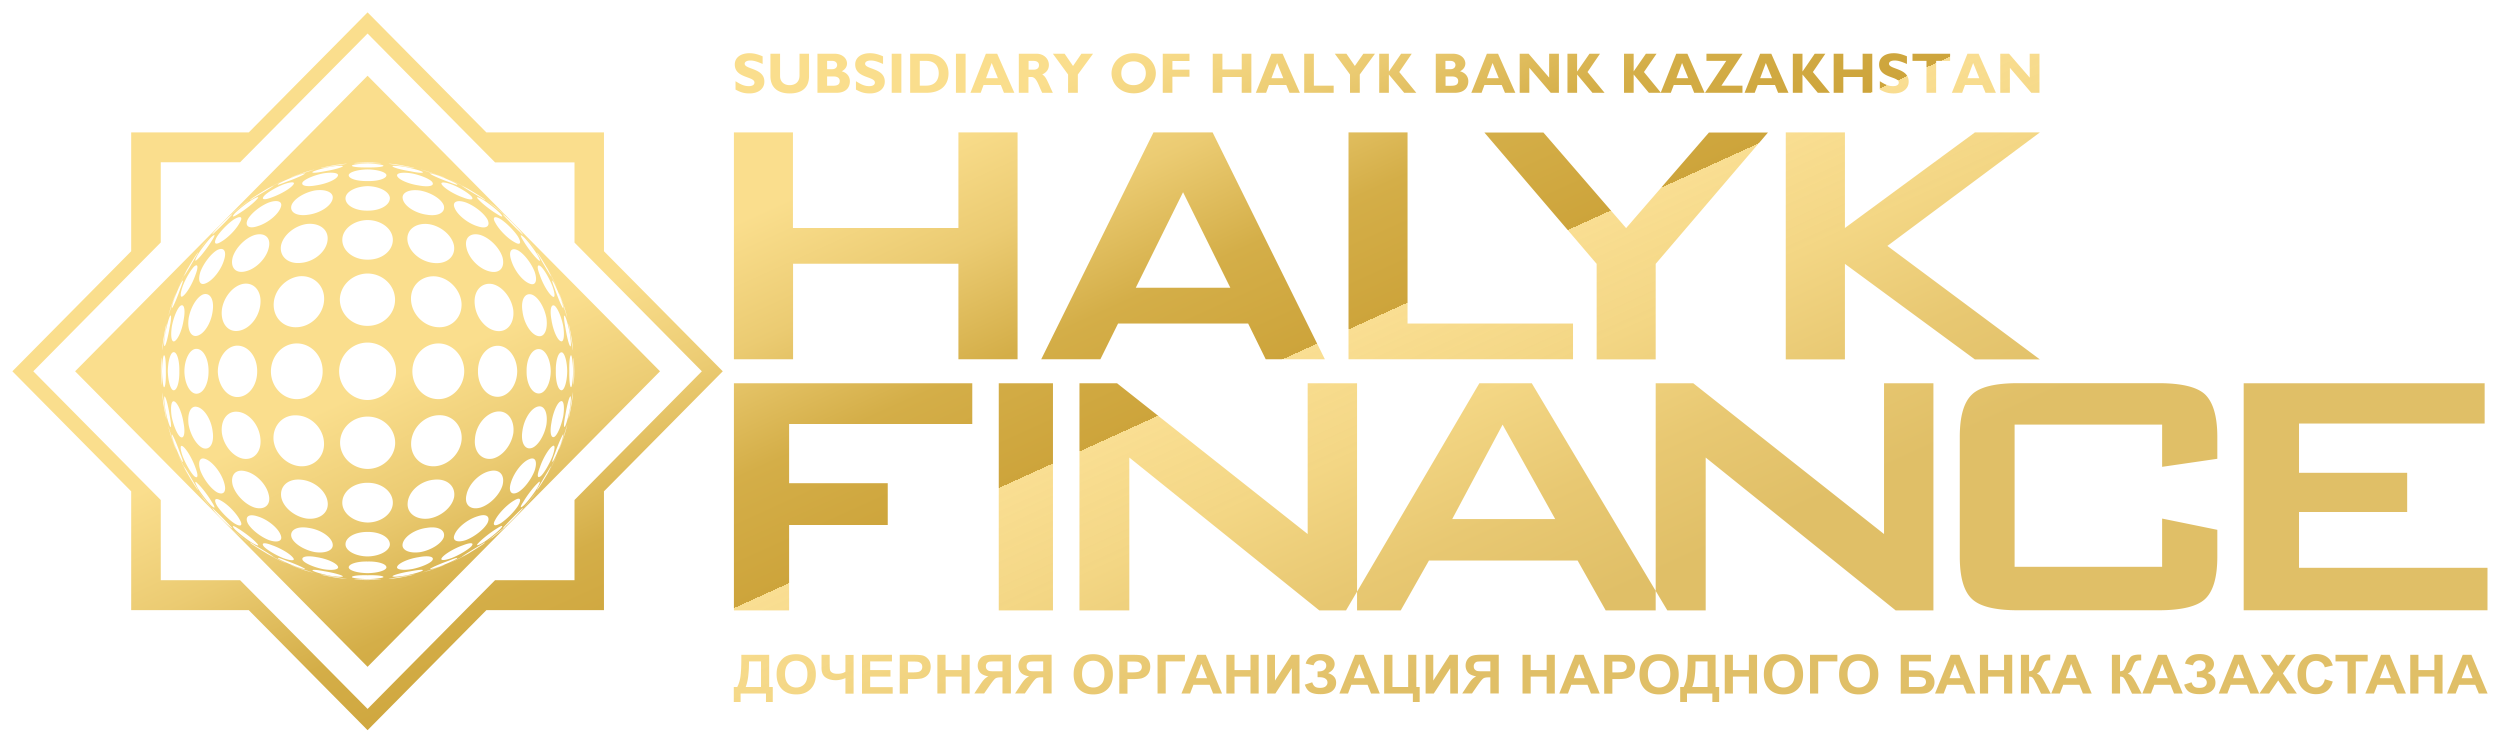 <svg xmlns="http://www.w3.org/2000/svg" width="202" height="60" viewBox="0 0 202 60"><defs><linearGradient id="a" x1="82" x2="121" y1="-13" y2="73" gradientUnits="userSpaceOnUse"><stop stop-color="#fade8d" offset="0"></stop><stop stop-color="#fade8d" offset=".1"></stop><stop stop-color="#fade8d" offset=".2"></stop><stop stop-color="#ebcb72" offset=".3"></stop><stop stop-color="#d4ae48" offset=".4"></stop><stop stop-color="#cda43b" offset=".5"></stop><stop stop-color="#f9dc8b" stop-opacity=".94" offset=".5"></stop><stop stop-color="#f3d684" offset=".6"></stop><stop stop-color="#e8c872" offset=".7"></stop><stop stop-color="#e0bf67" offset=".8"></stop><stop stop-color="#e0bf67" offset=".9"></stop><stop stop-color="#e0bf67" offset="1"></stop></linearGradient></defs><path d="M59.3 49.32V30.97h19.26v3.29h-14.8v4.78h7.97v3.38h-7.97v6.9zM19.4 13.11h-6.41v6.48L10.6 22l-7.91 8 7.91 7.99 2.39 2.41v6.48h6.41l2.39 2.41 7.91 7.99 7.91-7.99L40 46.88h6.42V40.4l2.38-2.41L56.71 30l-7.91-7.99-2.38-2.41v-6.48H40l-2.39-2.41-7.91-8-10.3 10.4zm10.3.01c.21 0 .42.01.62.01-.16-.01-.38-.01-.61-.01-.24 0-.46.01-.62.01.2 0 .4-.01.61-.01zm1.76.1c.41.04.81.1 1.21.17-.13-.02-.28-.05-.46-.08a18.3 18.3 0 0 0-.75-.09zm4.86 1.29c.58.25 1.14.54 1.68.85.07.04-.09-.05-.44-.24-.44-.23-.99-.49-1.18-.58-.07-.04-.09-.04-.06-.03zm3.32 1.93l.02.01.01.01h.01l.04.03h.01v.01h.01l.01.01.01.01c.29.22.58.46.86.7l.01.01h.01v.01c.05.05.1.09.15.14.18.17.14.13-.15-.12-.35-.29-.89-.72-1.15-.93-.26-.19-.19-.15.14.09l.01.02zm1.53 1.3zm1.02 1.07c.04.05.08.09.12.14v.02h.01c.24.28.48.57.7.87l.01.01h.01l.05.07.01.01.02.02.01.02c.23.33.28.4.1.15-.21-.28-.64-.82-.92-1.17-.25-.3-.28-.34-.13-.16l.01.02zm2 2.8a16.937 16.937 0 0 1 .82 1.66c-.1-.21-.36-.76-.58-1.21-.19-.36-.28-.5-.24-.45zm1.94 5.4c.07.4.13.81.17 1.22-.02-.2-.05-.47-.1-.75-.02-.17-.05-.34-.07-.47zm.26 2.41c0 .16.01.36.01.58 0 .22 0 .42-.01.58 0-.19.01-.38.01-.58 0-.2-.01-.39-.01-.58zm-.08 2.35c-.04.41-.1.82-.17 1.22.02-.13.05-.3.08-.47.03-.28.06-.55.09-.75zm-1.27 4.91c-.25.59-.53 1.15-.84 1.7-.04.06.05-.09.24-.44.22-.45.48-1 .58-1.21.03-.08.03-.1.02-.05zm-2.02 3.5c-.22.29-.44.57-.68.85l-.01.01v.01l-.01.01-.01.01c-.04.05-.08.09-.12.14l-.01.01c-.16.18-.13.13.13-.16.28-.35.71-.89.92-1.17.19-.26.14-.18-.12.18l-.07.1-.02.01zm-2.23 2.44c-.05.04-.1.08-.14.12l-.03.03h-.01l-.01.01c-.26.23-.54.45-.81.66l-.03.02v.01h-.03l-.07.05c-.36.25-.44.31-.17.11.27-.21.8-.64 1.15-.93.29-.22.33-.26.15-.08zm-2.78 2.02c-.54.31-1.1.6-1.68.85-.03.01-.02.01.06-.03.2-.09.74-.36 1.18-.59.35-.18.51-.27.44-.23zm-5.34 1.97c-.4.07-.8.13-1.21.17l.75-.1c.18-.02.33-.05.46-.07zm-2.37.25c-.2.01-.4.01-.6.01-.25 0-.49-.01-.73-.02l.74.02c.22 0 .43 0 .59-.01zm-2.35-.08c-.4-.04-.8-.1-1.19-.17l.46.07c.26.04.52.08.73.1zm-4.87-1.28c-.57-.25-1.13-.54-1.67-.85l.43.23c.45.23.99.49 1.2.59.07.04.09.05.04.03zm-3.31-1.93l-.03-.02-.06-.04h-.02c-.3-.23-.59-.46-.87-.72h-.01c-.05-.04-.09-.08-.14-.12l-.01-.01c-.18-.17-.13-.13.15.12.35.29.89.72 1.16.94.26.19.18.14-.15-.1l-.02-.05zm-1.54-1.31c-.23-.21-.45-.44-.66-.67.2.22.45.47.66.67zm-1.02-1.06c-.04-.05-.09-.1-.13-.14l-.01-.01h-.01v-.02h-.01c-.24-.29-.48-.57-.7-.87v-.01h-.01v-.02l-.04-.05c-.26-.35-.32-.46-.12-.18.21.28.63.81.91 1.16.26.29.3.34.12.14zm-2-2.81c-.31-.55-.59-1.12-.84-1.7l.03.06c.09.2.36.76.59 1.21.17.35.26.51.22.43zM13.26 33c-.07-.4-.13-.8-.17-1.2.02.18.05.45.09.74.03.17.06.32.08.46zm-.25-2.36C13 30.43 13 30.21 13 30c0-.21.01-.43.01-.64-.01.17-.01.39-.01.63 0 .26 0 .48.01.65zm.08-2.43c.04-.41.1-.81.17-1.21-.02.13-.05.28-.08.47-.03.28-.07.55-.09.74zm1.27-4.9c.25-.59.53-1.15.84-1.7.04-.08-.04.09-.23.43-.23.45-.5 1.01-.59 1.21-.02.08-.03.09-.02.06zm1.93-3.37l.02-.03.03-.03v-.01c.05-.07.11-.15.17-.22l.61-.75.1-.12.01-.01c.16-.17.11-.12-.14.17-.28.35-.7.88-.91 1.16-.19.26-.13.18.1-.15l.01-.01zm1.29-1.55c.2-.22.42-.43.64-.64-.2.19-.44.43-.64.64zm1.04-1.01c.15-.13.3-.27.46-.4l.66-.52.06-.05.01-.01c.3-.22.37-.26.12-.07-.28.22-.82.65-1.16.93-.28.24-.33.29-.16.13l.01-.01zm2.79-2.03c.54-.31 1.1-.59 1.67-.84.04-.02.03-.01-.05.02-.21.1-.75.36-1.2.59-.33.18-.49.27-.42.23zm5.34-1.96c.39-.07.79-.13 1.19-.17-.2.02-.46.06-.73.09-.18.03-.34.06-.46.08zm-2.04.5c.5-.15.81-.23.66-.18-.14.05-.71.23-1.27.41-.51.19-.75.28-.57.2.19-.08.7-.27 1.18-.43zm2.41-.56c.54-.07.94-.12.9-.1-.07.02-.62.11-1.24.2-.59.11-.95.18-.82.13.11-.03.63-.14 1.16-.23zm2.59-.2c.55.01 1.03.04 1.07.05.03.02-.43.01-1.07.01-.63.01-1.12.01-1.09-.01.05-.02.53-.04 1.09-.05zm2.58.2c.52.09 1.05.2 1.18.24.13.04-.23-.02-.84-.14-.61-.09-1.17-.18-1.21-.2-.08-.02.32.02.87.1zm2.4.57c.47.16.99.35 1.18.42.2.09-.05 0-.57-.2-.54-.18-1.11-.36-1.27-.41-.12-.04.18.04.66.19zm-13.1 1.36c.44-.23.65-.32.4-.17-.25.17-.88.55-1.35.82-.45.29-.56.33-.3.13.28-.19.82-.53 1.25-.78zm2.31-1.04c.55-.19.88-.26.7-.16-.17.12-.85.42-1.46.63-.6.24-.85.3-.61.14.23-.14.84-.41 1.37-.61zm2.77-.74c.64-.1 1.09-.11 1.03-.04-.09.1-.74.28-1.47.4-.69.14-1.11.16-.96.04.17-.1.78-.28 1.4-.4zm3.04-.26c.65.01 1.23.09 1.27.16.04.1-.52.16-1.27.15-.75.01-1.33-.05-1.27-.15.04-.08.61-.15 1.27-.16zm3.03.27c.62.12 1.24.3 1.39.39.17.12-.25.11-.96-.04-.71-.11-1.38-.29-1.45-.39-.08-.08.39-.06 1.02.04zm2.76.73c.54.21 1.14.48 1.37.62.24.16-.02.1-.6-.13-.62-.22-1.29-.51-1.47-.64-.18-.11.15-.04.7.15zm2.33 1.05c.44.25.97.59 1.23.77.27.2.15.16-.3-.13-.48-.28-1.09-.65-1.35-.83-.24-.14-.04-.05.42.19zm-19.37 2.27c.36-.3.41-.31.11 0-.3.34-.85.89-1.19 1.2-.31.31-.3.25-.01-.1.3-.33.77-.8 1.09-1.1zm1.88-1.38c.49-.29.67-.31.39-.03-.28.32-.97.85-1.47 1.15-.47.31-.57.27-.27-.06.31-.31.89-.77 1.35-1.06zm2.56-1.26c.64-.23 1-.22.79.03-.21.29-.98.75-1.68 1-.66.26-.94.21-.66-.11.25-.27.93-.67 1.55-.92zm3.21-.89c.74-.12 1.29-.04 1.19.19-.08.28-.86.64-1.71.77-.83.16-1.32.03-1.13-.26.19-.24.91-.55 1.65-.7zm3.6-.32c.78.01 1.45.21 1.51.44.05.28-.62.52-1.51.5-.9.02-1.58-.21-1.53-.5.06-.23.74-.43 1.53-.44zm3.6.33c.73.15 1.46.46 1.62.7.2.3-.29.42-1.12.26-.86-.13-1.64-.49-1.72-.77-.08-.24.47-.32 1.22-.19zm3.21.89c.6.24 1.27.65 1.55.93.27.31-.01.37-.67.11-.69-.24-1.46-.71-1.68-1.01-.2-.25.17-.26.8-.03zm2.55 1.26c.45.29 1.04.75 1.33 1.05.31.33.2.37-.25.07-.51-.3-1.19-.84-1.47-1.15-.29-.29-.09-.26.39.03zm1.87 1.38c.32.29.79.77 1.08 1.1.29.35.31.42.01.11-.35-.32-.88-.86-1.2-1.21-.29-.3-.24-.29.11 0zm-25.05 2.99c.21-.29.15-.16-.13.3-.27.48-.64 1.1-.81 1.35-.15.24-.07.06.17-.41.25-.43.58-.98.77-1.24zm1.16-1.36c.34-.32.38-.22.07.26-.31.51-.83 1.2-1.14 1.49-.28.29-.25.09.03-.4.29-.46.75-1.05 1.04-1.35zm1.88-1.47c.52-.3.73-.19.43.3-.29.55-.99 1.25-1.52 1.54-.49.3-.6.08-.3-.44.31-.48.92-1.09 1.39-1.4zm2.8-1.35c.72-.25 1.16-.07.94.43-.21.56-1.06 1.25-1.84 1.48-.74.26-1.08-.02-.8-.56.28-.5 1.03-1.09 1.7-1.35zm3.71-.97c.87-.13 1.53.15 1.44.65-.09.58-.99 1.18-1.97 1.31-.95.15-1.54-.21-1.35-.78.19-.5 1.03-1.02 1.88-1.18zm4.27-.35c.93.02 1.72.42 1.79.93.04.58-.75 1.06-1.79 1.05-1.06.02-1.85-.47-1.79-1.05.06-.51.86-.91 1.79-.93zm4.26.36c.85.16 1.68.67 1.88 1.18.18.56-.41.93-1.36.77-.98-.13-1.86-.73-1.95-1.3-.1-.5.56-.79 1.43-.65zm3.7.97c.69.27 1.42.85 1.71 1.35.27.55-.07.81-.8.56-.79-.24-1.63-.92-1.85-1.49-.21-.49.22-.68.94-.42zm2.8 1.35c.47.31 1.07.92 1.38 1.39.31.53.2.75-.29.45-.54-.29-1.24-1-1.53-1.55-.28-.47-.07-.6.44-.29zm1.88 1.47c.31.31.75.89 1.05 1.36.28.48.31.68.03.4-.32-.3-.84-.98-1.14-1.49-.31-.48-.27-.58.06-.27zm1.16 1.36c.18.26.53.82.77 1.25.24.46.32.67.17.42-.16-.25-.54-.88-.81-1.37-.28-.46-.33-.57-.13-.3zm-29.33 3.21c.08-.2-.01.05-.19.57-.18.54-.36 1.12-.41 1.27-.04.15.04-.16.18-.65.16-.49.35-1.01.42-1.19zm.51-1c.16-.24.1.01-.13.6-.22.63-.5 1.3-.63 1.49-.1.18-.03-.15.15-.71.21-.55.47-1.15.61-1.38zm.99-1.22c.31-.27.37.01.11.68-.24.7-.7 1.48-1 1.7-.24.2-.25-.17-.02-.81.23-.61.64-1.29.91-1.57zm1.86-1.33c.54-.28.8.07.56.81-.23.79-.91 1.65-1.47 1.87-.5.22-.67-.22-.43-.95.27-.69.85-1.44 1.34-1.73zm3.03-1.22c.81-.23 1.34.2 1.15 1.01-.18.87-1.05 1.75-1.91 1.93-.8.19-1.23-.35-1-1.17.24-.75 1.01-1.53 1.76-1.77zm4.2-.89c1.01-.12 1.78.43 1.7 1.28-.07.91-1.05 1.77-2.15 1.86-1.06.12-1.77-.54-1.61-1.42.18-.82 1.08-1.57 2.06-1.72zm4.94-.32c1.08.01 1.98.68 2.03 1.53.05.92-.86 1.69-2.04 1.67-1.18.01-2.09-.76-2.04-1.67.05-.85.97-1.52 2.05-1.53zm4.93.33c.97.14 1.87.89 2.04 1.72.15.88-.56 1.53-1.62 1.42-1.1-.1-2.06-.95-2.14-1.86-.07-.85.7-1.41 1.72-1.28zm4.19.88c.76.25 1.53 1.03 1.77 1.79.22.82-.21 1.34-1 1.16-.86-.18-1.74-1.07-1.91-1.93-.19-.81.33-1.25 1.14-1.02zm3.04 1.25c.49.28 1.07 1.04 1.33 1.72.25.73.07 1.17-.42.95-.56-.21-1.23-1.07-1.47-1.87-.25-.75.01-1.09.56-.8zm1.86 1.32c.27.26.66.95.91 1.57.23.65.22 1.02-.03.8-.29-.21-.76-1-.99-1.7-.27-.67-.21-.96.11-.67zm.98 1.21c.14.23.41.85.61 1.38.18.56.26.89.15.71-.13-.18-.41-.86-.63-1.49-.23-.59-.29-.85-.13-.6zm.51 1c.07.19.26.71.42 1.19.15.5.22.79.18.67-.05-.14-.23-.74-.41-1.28-.19-.52-.28-.78-.19-.58zm-31.78 2.42c.04-.13-.02.24-.13.85-.09.61-.18 1.16-.2 1.23-.02.06.03-.35.1-.89.09-.55.19-1.06.23-1.19zm.3-.66c.12-.17.11.25-.04.96-.12.72-.29 1.39-.39 1.47-.08.07-.06-.4.04-1.03.13-.62.3-1.25.39-1.4zm.84-.82c.29-.2.42.29.26 1.13-.13.86-.48 1.64-.76 1.74-.23.08-.31-.46-.19-1.22.14-.75.45-1.48.69-1.65zm1.83-.92c.56-.18.92.41.77 1.37-.13.99-.72 1.88-1.29 1.98-.5.09-.78-.56-.64-1.46.16-.86.66-1.69 1.16-1.89zm3.22-.85c.87-.16 1.52.55 1.41 1.63-.1 1.11-.94 2.09-1.85 2.17-.83.08-1.38-.69-1.26-1.73.14-.99.88-1.9 1.7-2.07zm4.6-.62c1.11-.08 2 .75 1.96 1.89-.04 1.18-1.04 2.19-2.21 2.23-1.13.05-1.95-.84-1.86-1.98.09-1.09 1.03-2.03 2.11-2.14zm5.47-.22c1.2.01 2.19.92 2.22 2.07.03 1.19-.97 2.17-2.23 2.16-1.25.01-2.25-.98-2.23-2.17.05-1.13 1.04-2.05 2.24-2.06zm5.48.23c1.08.1 2.01 1.05 2.11 2.14.08 1.12-.74 2.02-1.87 1.97-1.17-.04-2.17-1.06-2.21-2.24-.04-1.13.85-1.95 1.97-1.87zm4.59.62c.81.17 1.55 1.09 1.7 2.08.12 1.02-.43 1.8-1.27 1.72-.9-.07-1.75-1.06-1.84-2.17-.11-1.07.54-1.78 1.41-1.63zm3.22.86c.5.19 1 1.02 1.16 1.88.13.89-.14 1.56-.64 1.47-.57-.09-1.17-1-1.29-1.99-.16-.96.21-1.56.77-1.36zm1.83.9c.24.19.55.92.69 1.64.12.76.04 1.32-.19 1.22-.28-.08-.63-.87-.76-1.72-.15-.83-.03-1.32.26-1.14zm.83.83c.1.16.27.78.39 1.41.1.63.12 1.1.04 1.03-.1-.07-.27-.73-.39-1.47-.14-.72-.15-1.13-.04-.97zm.31.67c.03.13.15.66.24 1.19.08.55.11.95.1.91-.02-.06-.11-.63-.2-1.25-.12-.6-.19-.99-.14-.85zm-32.91 2.7c.02-.05.02.44 0 1.08.01.66.02 1.15 0 1.1-.01-.03-.04-.52-.05-1.1.01-.56.04-1.05.05-1.08zm.2-.2c.1-.04.16.52.15 1.28.02.78-.05 1.34-.15 1.3-.07-.04-.14-.63-.16-1.3.02-.65.08-1.24.16-1.28zm.75-.25c.28-.07.51.62.49 1.53.02.92-.21 1.61-.49 1.54-.23-.06-.42-.74-.44-1.54.01-.78.2-1.47.44-1.53zm1.81-.27c.58-.06 1.05.75 1.04 1.8.01 1.07-.46 1.88-1.04 1.82-.5-.07-.9-.86-.91-1.82.01-.94.41-1.74.91-1.8zm3.31-.26c.91-.04 1.67.88 1.66 2.07.01 1.19-.75 2.12-1.66 2.08-.84-.05-1.5-.98-1.52-2.08.02-1.1.69-2.02 1.52-2.07zm4.81-.18c1.18-.03 2.15.98 2.14 2.25.01 1.27-.97 2.28-2.14 2.25-1.13-.03-2.04-1.04-2.04-2.25.01-1.22.91-2.22 2.04-2.25zm5.77-.07c1.27.01 2.29 1.04 2.3 2.32a2.324 2.324 0 0 1-2.3 2.32c-1.27 0-2.29-1.04-2.3-2.32.01-1.28 1.03-2.32 2.3-2.32zm5.77.07c1.13.03 2.04 1.04 2.04 2.25-.01 1.21-.91 2.22-2.04 2.25-1.18.03-2.15-.98-2.15-2.25s.97-2.27 2.15-2.25zm4.81.19c.84.05 1.5.97 1.51 2.06-.01 1.09-.67 2-1.51 2.06-.91.05-1.67-.87-1.66-2.06-.01-1.19.75-2.1 1.66-2.06zm3.31.27c.5.05.9.86.91 1.79-.01.93-.41 1.74-.91 1.79-.57.06-1.06-.74-1.04-1.79-.02-1.05.46-1.86 1.04-1.79zm1.81.26c.23.06.42.75.43 1.53-.01.78-.2 1.47-.43 1.53-.28.05-.51-.64-.49-1.53-.02-.89.21-1.58.49-1.53zm.75.24c.07.06.14.63.16 1.29-.02.65-.08 1.22-.16 1.28-.1.04-.16-.53-.15-1.28-.02-.76.05-1.33.15-1.29zm.2.21c.01.03.04.52.05 1.08-.01.56-.04 1.05-.05 1.08-.02.03-.02-.45 0-1.08-.02-.62-.02-1.11 0-1.08zM13.1 31.73c.02.06.11.61.2 1.23.11.61.18.98.13.85-.03-.13-.14-.64-.23-1.19-.07-.54-.11-.96-.1-.89zm.21.31c.1.07.28.75.39 1.46.14.72.16 1.14.04.97-.09-.15-.27-.78-.39-1.41-.09-.62-.11-1.1-.04-1.02zm.76.39c.28.1.63.88.76 1.74.16.83.03 1.33-.26 1.13-.24-.17-.55-.9-.7-1.64-.11-.77-.03-1.31.2-1.23zm1.82.44c.57.09 1.17.98 1.29 1.97.15.96-.21 1.56-.77 1.37-.5-.2-1.01-1.03-1.17-1.89-.12-.89.15-1.55.65-1.45zm3.3.4c.91.07 1.75 1.05 1.85 2.16.12 1.07-.53 1.79-1.41 1.63-.82-.17-1.56-1.08-1.7-2.06-.12-1.04.43-1.81 1.26-1.73zm4.78.29c1.17.04 2.17 1.05 2.21 2.23.05 1.14-.84 1.97-1.96 1.88-1.08-.1-2.02-1.05-2.12-2.14-.07-1.13.74-2.03 1.87-1.97zm5.73.1c1.26 0 2.25.98 2.23 2.16-.03 1.14-1.03 2.06-2.22 2.07-1.2-.01-2.19-.92-2.23-2.07-.03-1.18.97-2.16 2.22-2.16zm5.73-.11c1.13-.05 1.95.85 1.87 1.98-.1 1.09-1.03 2.04-2.11 2.14-1.13.09-2.01-.74-1.97-1.88.04-1.18 1.04-2.2 2.21-2.24zm4.78-.3c.83-.08 1.38.71 1.27 1.73-.15.99-.89 1.91-1.7 2.08-.87.15-1.52-.56-1.4-1.63.08-1.12.93-2.1 1.83-2.18zm3.3-.41c.5-.09.77.58.64 1.47-.16.87-.67 1.7-1.16 1.88-.56.2-.93-.4-.78-1.36.13-.99.72-1.89 1.3-1.99zm1.81-.42c.23-.1.31.46.19 1.22-.15.73-.45 1.46-.69 1.64-.29.19-.42-.31-.26-1.14.13-.85.48-1.64.76-1.72zm.76-.39c.08-.08.06.4-.04 1.03-.12.62-.29 1.24-.39 1.4-.12.16-.1-.25.04-.97.12-.73.29-1.39.39-1.46zm.21-.33c.01-.05-.02.35-.1.91-.09.53-.2 1.06-.24 1.19-.04.13.02-.25.14-.85.1-.62.18-1.18.2-1.25zm-32.71 2.7c.05.14.23.72.41 1.27.19.52.28.78.19.57-.07-.17-.26-.7-.42-1.19-.14-.49-.22-.8-.18-.65zm.35.75c.13.19.41.86.63 1.49.23.59.29.84.13.6-.13-.23-.4-.83-.61-1.38-.19-.56-.25-.89-.15-.71zm.86.93c.3.23.75 1 1 1.7.26.67.2.95-.11.68-.27-.28-.67-.97-.91-1.57-.23-.64-.23-1.01.02-.81zm1.84 1.02c.56.23 1.24 1.09 1.47 1.87.24.74-.02 1.08-.56.81-.49-.28-1.07-1.04-1.34-1.73-.24-.72-.07-1.17.43-.95zm3.18.97c.86.18 1.73 1.06 1.91 1.93.19.8-.35 1.24-1.15 1.01-.75-.24-1.52-1.02-1.76-1.78-.22-.81.2-1.35 1-1.16zm4.52.69c1.1.1 2.07.95 2.15 1.86.08.84-.69 1.4-1.7 1.28-.98-.15-1.89-.9-2.05-1.71-.16-.89.54-1.54 1.6-1.43zm5.37.25c1.17-.01 2.09.75 2.04 1.68-.05.85-.96 1.52-2.03 1.53-1.08-.02-2-.69-2.05-1.53-.05-.92.86-1.69 2.04-1.68zm5.37-.25c1.06-.12 1.77.54 1.62 1.42-.17.82-1.07 1.57-2.04 1.72-1.02.13-1.79-.43-1.71-1.27.07-.93 1.03-1.78 2.13-1.87zm4.53-.7c.79-.18 1.22.35 1 1.17-.24.76-1.01 1.54-1.77 1.78-.81.23-1.33-.21-1.14-1.02.17-.87 1.04-1.75 1.91-1.93zm3.17-.96c.5-.22.67.22.42.95-.26.68-.84 1.44-1.33 1.72-.55.29-.81-.06-.57-.8.25-.8.92-1.66 1.48-1.87zm1.84-1.03c.25-.21.26.16.03.8-.25.62-.65 1.31-.91 1.57-.32.28-.37 0-.11-.67.23-.7.7-1.49.99-1.7zm.86-.93c.1-.18.03.15-.15.71-.2.53-.47 1.15-.61 1.38-.16.24-.1-.01.13-.6.22-.63.51-1.3.63-1.49zm.35-.77c.04-.13-.03.17-.18.67-.16.48-.35 1-.42 1.19-.09.2 0-.05.19-.57.18-.55.36-1.15.41-1.29zm-30.87 3.44c.17.25.53.87.81 1.35.28.46.34.58.13.3-.18-.26-.52-.8-.77-1.25-.24-.46-.32-.65-.17-.4zm1.03 1.27c.31.28.84.97 1.14 1.49.31.47.27.58-.07.26-.3-.3-.75-.89-1.04-1.35-.28-.5-.31-.7-.03-.4zm1.87 1.37c.53.28 1.23.99 1.52 1.54.29.49.08.61-.43.3-.47-.31-1.08-.93-1.39-1.4-.3-.51-.19-.73.3-.44zm2.98 1.28c.78.23 1.63.92 1.84 1.48.22.5-.22.68-.94.43-.67-.26-1.42-.85-1.7-1.34-.27-.55.06-.82.8-.57zm4.08.92c.98.13 1.88.73 1.97 1.31.09.5-.57.78-1.44.65-.86-.16-1.69-.68-1.88-1.18-.19-.57.4-.94 1.35-.78zm4.8.33c1.04-.01 1.83.47 1.79 1.05-.07.51-.86.91-1.79.93-.93-.01-1.73-.41-1.79-.92-.06-.59.73-1.07 1.79-1.06zm4.78-.33c.95-.16 1.54.21 1.36.78-.2.51-1.02 1.02-1.88 1.18-.88.13-1.53-.15-1.44-.65.1-.59.98-1.19 1.96-1.31zm4.09-.93c.73-.25 1.07.02.8.56-.29.5-1.03 1.08-1.71 1.35-.72.25-1.16.07-.94-.43.22-.57 1.06-1.24 1.85-1.48zm2.98-1.29c.49-.3.6-.08.29.45-.31.48-.91 1.08-1.38 1.39-.52.31-.72.19-.44-.29.29-.54.99-1.25 1.53-1.55zm1.87-1.38c.27-.28.24-.08-.03.4-.3.47-.74 1.05-1.05 1.36-.33.31-.37.2-.06-.27.3-.51.82-1.19 1.14-1.49zm1.02-1.27c.15-.24.06-.04-.17.42-.24.43-.59.98-.77 1.24-.2.27-.16.16.13-.3.27-.47.65-1.1.81-1.36zm-27.07 3.48c.33.31.89.86 1.19 1.2.31.31.25.3-.11 0-.32-.29-.8-.77-1.09-1.1-.28-.35-.29-.41.01-.1zm1.88 1.46c.51.31 1.19.84 1.47 1.15.28.28.09.26-.39-.03-.46-.3-1.04-.75-1.35-1.06-.3-.33-.2-.37.27-.06zM22 44.06c.71.25 1.47.71 1.68 1.01.21.25-.15.26-.79.03-.61-.25-1.29-.65-1.55-.92-.28-.32 0-.38.66-.12zm3.6.96c.84.13 1.62.49 1.71.77.09.24-.46.32-1.19.2-.74-.15-1.46-.46-1.65-.71-.19-.29.3-.42 1.13-.26zm4.11.35c.9-.02 1.56.22 1.51.5-.06.24-.74.43-1.51.44-.79-.01-1.47-.2-1.53-.44-.05-.28.63-.52 1.53-.5zm4.11-.35c.82-.16 1.31-.04 1.11.26-.17.24-.89.55-1.63.7-.75.13-1.31.04-1.21-.19.1-.28.88-.64 1.73-.77zm3.58-.96c.66-.26.95-.21.67.1-.28.28-.96.68-1.55.92-.63.23-1 .23-.81-.02.23-.3 1-.76 1.69-1zm2.75-1.36c.46-.3.56-.26.25.07-.3.3-.88.76-1.33 1.05-.48.29-.68.32-.39.03.28-.3.96-.84 1.47-1.15zm1.88-1.46c.3-.31.29-.24-.01.11-.29.33-.76.81-1.08 1.1-.34.29-.4.3-.11 0 .32-.34.85-.89 1.2-1.21zm-21.39 2.85c.48.27 1.1.65 1.35.82.24.15.04.06-.4-.17-.43-.25-.97-.59-1.25-.78-.27-.2-.15-.16.3.13zm2.51 1.22c.61.22 1.29.51 1.46.63.17.1-.15.03-.7-.16-.53-.2-1.14-.48-1.37-.61-.24-.16 0-.11.61.14zm3.08.85c.73.12 1.38.3 1.47.4.06.07-.39.06-1.03-.04-.62-.12-1.23-.3-1.39-.4-.16-.11.26-.1.95.04zm3.48.32c.75-.02 1.31.05 1.27.15-.04.07-.62.15-1.27.16-.66-.01-1.23-.08-1.27-.15-.06-.11.52-.18 1.27-.16zm3.46-.32c.71-.14 1.13-.16.96-.04-.15.09-.77.27-1.39.39-.63.1-1.09.12-1.02.04.07-.09.74-.28 1.45-.39zm3.1-.86c.58-.24.83-.29.6-.13-.23.14-.83.41-1.37.61-.55.19-.88.26-.7.15.18-.12.85-.41 1.47-.63zm2.49-1.22c.45-.28.56-.33.3-.13-.26.18-.8.53-1.23.78-.46.24-.66.33-.41.18.26-.18.87-.55 1.34-.83zm-14.66 1.8c.56.18 1.13.36 1.27.41.15.04-.16-.04-.66-.18-.48-.16-.99-.35-1.18-.43-.18-.08.05.01.57.2zm2.68.69c.61.1 1.17.18 1.24.2.05.01-.35-.03-.9-.1-.53-.09-1.05-.2-1.16-.23-.13-.05.23.02.82.13zm2.93.25c.63-.01 1.1-.02 1.07 0-.03.01-.52.04-1.07.05-.57-.01-1.04-.04-1.09-.05-.03-.02.46-.01 1.09 0zm2.92-.25c.61-.12.97-.18.84-.14-.13.03-.65.15-1.18.24-.55.08-.95.12-.88.1.05-.02.61-.11 1.22-.2zm2.67-.7c.51-.19.76-.28.57-.2-.18.08-.7.27-1.18.43-.48.14-.79.22-.66.19.16-.05.73-.24 1.27-.42zM10.6 10.7h9.5L29.7 1l9.6 9.7h9.5v9.6l9.6 9.7-9.6 9.7v9.6h-9.5L29.7 59l-9.6-9.7h-9.5v-9.6L1 30l9.6-9.7v-9.6zM6.07 30L29.7 6.12 53.33 30 29.7 53.88 6.07 30zm74.63.97h4.38v18.35H80.7V30.97zm6.52 18.35V30.97h3.04l15.4 12.18V30.97h3.99v18.35h-3.05L91.25 36.97v12.35h-4.03zm30.12-7.38h8.32l-4.25-7.63-4.07 7.63zm-8.58 7.38h4.42l2.28-4.03h12.01l2.27 4.03h4.98l-10.95-18.35h-4.24l-10.77 18.35zm25.02 0V30.97h3.04l15.41 12.18V30.97h3.99v18.35h-3.05l-15.35-12.35v12.35h-4.04zm40.92-15.01h-11.92V45.8h11.92v-3.9l4.46.91v2.16c0 1.67-.33 2.81-.99 3.43-.65.61-1.92.91-3.78.91h-11.33c-1.84 0-3.08-.3-3.72-.91-.66-.61-.99-1.75-.99-3.43V35.3c0-1.67.33-2.81.99-3.43.64-.61 1.88-.91 3.72-.91h11.33c1.86 0 3.13.3 3.78.91.65.63.99 1.77.99 3.43v1.77l-4.46.65v-3.41zm6.59 15.01V30.97h19.47v3.25h-15v3.98h8.74v3.17h-8.74v4.51h15.23v3.43h-19.7v.01zm-37-38.62h4.78v7.72l10.5-7.72h5.25l-12.32 9.17 12.32 9.17h-5.25l-10.5-7.72v7.72h-4.78V10.7zm-10.51 10.62v7.72h-4.77v-7.72l-9.07-10.61h4.77l6.68 7.72 6.69-7.72h4.77l-9.07 10.61zM108.96 10.7v18.33h18.14v-2.89h-13.37V10.7h-4.77zm-13.37 4.83l3.82 7.72h-7.64l3.82-7.72zm6.68 13.5h4.78L97.98 10.7H93.2l-9.07 18.33h4.78l1.43-2.89h10.51l1.42 2.89zM59.3 10.7h4.77v7.72h13.37V10.7h4.78v18.33h-4.78v-7.72H64.08v7.72H59.3V10.7zm105.49-6.36H164v1.93l-1.67-1.93h-.71V7.5h.78V5.48l1.73 2.02h.66V4.34zm-4.86 1.98h-.96l.46-1.23.5 1.23zm-.06-1.98h-.9l-1.26 3.16h.83l.23-.63h1.4l.26.63h.84l-1.4-3.16zm-2.3 0h-3.04v.58h1.13V7.5h.78V4.92h1.13v-.58zm-3.49.21c-.4-.17-.71-.25-1.06-.25-.73 0-1.19.36-1.19.91 0 1.13 1.59.94 1.59 1.46 0 .18-.16.29-.46.29-.35 0-.62-.11-1.07-.4v.68c.31.16.58.31 1.13.31.7 0 1.2-.36 1.2-.96 0-1.1-1.59-.97-1.59-1.44 0-.16.18-.26.46-.26.27 0 .53.08.99.28v-.62zm-2.8-.21h-.78v1.27h-1.56V4.34h-.78V7.5h.78V6.22h1.56V7.5h.78V4.34zm-3.79 0h-.86l-.98 1.43h-.01V4.34h-.78V7.5h.78V6.02l1.24 1.48h.98l-1.38-1.68 1.01-1.48zm-4.31 1.98h-.96l.46-1.23.5 1.23zm-.06-1.98h-.9l-1.26 3.16h.82l.24-.63h1.4l.25.63h.84l-1.39-3.16zm-2.32 0h-2.92v.58h1.6l-1.72 2.58h3.03v-.58h-1.7l1.71-2.58zm-4.39 1.98h-.96l.46-1.23.5 1.23zm-.07-1.98h-.9l-1.26 3.16h.82l.24-.63h1.4l.25.63h.84l-1.39-3.16zm-2.49 0l-1.02 1.48 1.38 1.68h-.98L132 6.02V7.5h-.78V4.34h.78v1.43l.99-1.43h.86zm-4.57 0h-.85l-.99 1.43h-.01V4.34h-.78V7.5h.78V6.02l1.24 1.48h.98l-1.38-1.68 1.01-1.48zm-3.33 0h-.78v1.93l-1.66-1.93h-.72V7.5h.78V5.48l1.73 2.02h.66V4.34h-.01zm-4.85 1.98h-.96l.46-1.23.5 1.23zm-.06-1.98h-.9l-1.26 3.16h.83l.23-.63h1.4l.26.63h.84l-1.4-3.16zm-4.25 1.84h.55c.28 0 .48.12.48.36 0 .27-.15.39-.58.39h-.44v-.75h-.01zm0-1.26h.41c.28 0 .4.17.4.33 0 .17-.12.34-.4.34h-.41v-.67zm-.78-.58V7.5h1.52c.91 0 1.11-.56 1.11-.93s-.22-.69-.67-.81c.26-.13.43-.36.43-.63 0-.35-.3-.79-1.03-.79h-1.36zm-1.94 0h-.86l-.98 1.43h-.01V4.34h-.78V7.5h.78V6.02l1.24 1.48h.98l-1.38-1.68 1.01-1.48zm-4.98 3.16h.78V6.02l1.23-1.68h-.94l-.69.99-.68-.99h-.94l1.23 1.68V7.5h.01zm-1.33-.58h-1.6V4.34h-.78V7.5h2.38v-.58zm-4.07-.6h-.96l.46-1.23.5 1.23zm-.06-1.98h-.9l-1.26 3.16h.83l.23-.63h1.4l.26.63h.84l-1.4-3.16zm-2.52 0h-.78v1.27h-1.56V4.34h-.78V7.5h.78V6.22h1.56V7.5h.78V4.34zm-5.01 0h-2.15V7.5h.78V6.2h1.38v-.57h-1.38v-.7h1.38v-.59h-.01zm-3.52 1.58c0 .58-.4.96-.99.96-.6 0-.99-.39-.99-.96 0-.58.39-.96.99-.96s.99.38.99.96zm.81 0c0-.76-.61-1.62-1.79-1.62-1.18 0-1.79.86-1.79 1.62 0 .81.65 1.62 1.79 1.62 1.12.01 1.79-.81 1.79-1.62zM86.31 7.5h.78V6.02l1.23-1.68h-.94l-.68.99-.68-.99h-.95l1.23 1.68V7.5h.01zM83.1 4.92h.4c.29 0 .45.12.45.35 0 .27-.21.36-.43.36h-.41v-.71h-.01zm-.78-.58V7.5h.78V6.22h.23c.42 0 .55.6.88 1.28h.86c-.44-.93-.54-1.31-.86-1.48.36-.17.54-.43.54-.77 0-.48-.38-.91-1.02-.91h-1.41zm-1.69 1.98h-.96l.46-1.23.5 1.23zm-.06-1.98h-.91L78.41 7.5h.83l.23-.63h1.4l.25.63h.84l-1.39-3.16zm-2.55 0h-.78V7.5h.78V4.34zm-3.7.58h.5c.74 0 1.03.46 1.03 1 0 .46-.23 1-1.02 1h-.51v-2zm-.78-.58V7.5h1.29c1.25 0 1.81-.67 1.81-1.58 0-.87-.59-1.58-1.73-1.58h-1.37zm-.71 0h-.78V7.5h.78V4.34zm-1.48.21c-.39-.17-.71-.25-1.06-.25-.72 0-1.19.36-1.19.91 0 1.13 1.59.94 1.59 1.46 0 .18-.16.29-.46.29-.34 0-.62-.11-1.07-.4v.68c.31.16.58.31 1.13.31.7 0 1.2-.36 1.2-.96 0-1.1-1.59-.97-1.59-1.44 0-.16.18-.26.46-.26.27 0 .54.08.99.28v-.62zm-4.52 1.63h.55c.27 0 .47.12.47.36 0 .27-.15.39-.58.39h-.44v-.75zm0-1.26h.41c.28 0 .4.17.4.33 0 .17-.12.34-.4.34h-.41v-.67zm-.78-.58V7.5h1.52c.91 0 1.1-.56 1.1-.93s-.22-.69-.66-.81c.26-.13.43-.36.43-.63 0-.35-.3-.79-1.04-.79h-1.35zm-1.45 0V6.1c0 .56-.38.78-.8.78-.45 0-.77-.28-.77-.73V4.34h-.78v1.8c0 .98.65 1.41 1.56 1.41.86 0 1.56-.36 1.56-1.41v-1.8h-.77zm-2.98.21c-.4-.17-.72-.25-1.06-.25-.72 0-1.19.36-1.19.91 0 1.13 1.59.94 1.59 1.46 0 .18-.16.29-.46.29-.34 0-.62-.11-1.07-.4v.68c.31.16.58.31 1.13.31.7 0 1.2-.36 1.2-.96 0-1.1-1.59-.97-1.59-1.44 0-.16.18-.26.46-.26.26 0 .54.08.99.28v-.62zm-1.73 48.36h2.26v2.6h.29v1.21h-.55v-.68h-2.05v.68h-.55v-1.21h.28c.14-.27.23-.58.27-.93.04-.35.06-.8.06-1.34v-.33h-.01zm.63.53c0 .95-.09 1.64-.27 2.07h1.24v-2.07h-.97zm2.23 1.05c0-.32.05-.59.15-.8.07-.16.18-.3.3-.43.13-.13.27-.22.42-.28.2-.08.44-.12.71-.12.48 0 .87.14 1.16.43.29.29.43.69.43 1.2s-.14.9-.43 1.19c-.29.29-.67.43-1.15.43-.49 0-.87-.14-1.16-.43-.29-.3-.43-.69-.43-1.19zm.68-.02c0 .35.09.62.26.81.17.18.39.27.65.27s.48-.09.65-.27c.17-.18.25-.45.25-.82 0-.36-.08-.63-.25-.8-.16-.18-.38-.27-.66-.27-.27 0-.49.09-.66.27-.16.18-.24.45-.24.81zm2.95-1.56h.66v.75c0 .24.01.4.03.48.02.08.07.15.17.21.09.06.23.09.41.09.14 0 .27-.01.38-.04.11-.03.2-.07.28-.13v-1.35h.66v3.13h-.66v-1.26c-.13.06-.27.1-.4.13s-.26.04-.38.04c-.33 0-.6-.07-.82-.22-.22-.15-.33-.4-.33-.76v-1.07zm3.27 3.13v-3.13h2.42v.53h-1.76v.7h1.64v.53h-1.64v.85h1.82v.53h-2.48v-.01zm3.05 0v-3.13h1.06c.4 0 .66.02.78.05.19.05.34.15.47.31.13.16.19.36.19.61 0 .19-.04.35-.11.48s-.17.23-.28.31c-.11.07-.23.12-.34.15-.16.03-.39.05-.68.05h-.43v1.18h-.66v-.01zm.66-2.6v.89h.36c.26 0 .43-.02.52-.05.09-.03.16-.08.21-.15.05-.07.07-.15.07-.24 0-.11-.03-.21-.1-.28a.502.502 0 0 0-.27-.14c-.08-.01-.24-.02-.47-.02h-.32v-.01zm2.38 2.6v-3.13h.66v1.23h1.29v-1.23h.66v3.13h-.65v-1.37h-1.29v1.37h-.67zm5.26 0v-1.31h-.13c-.21 0-.36.03-.44.09-.09.06-.23.24-.44.53l-.47.68h-.79l.4-.61c.16-.24.28-.41.38-.51.09-.1.21-.19.35-.26-.3-.05-.52-.15-.66-.3a.873.873 0 0 1-.2-.56c0-.19.05-.36.15-.51.1-.15.23-.25.4-.3.16-.05.41-.08.74-.08h1.39v3.13H81v.01zm0-2.6h-.52c-.26 0-.43.01-.52.02-.08.01-.15.05-.21.12-.06.07-.09.15-.09.26 0 .11.03.2.09.26s.13.11.22.12c.09.02.27.02.54.02H81v-.8zm3.29 2.6v-1.31h-.13c-.21 0-.36.03-.44.09-.09.06-.23.24-.44.53l-.47.68h-.79l.4-.61c.16-.24.28-.41.38-.51.09-.1.21-.19.35-.26-.3-.05-.52-.15-.66-.3a.873.873 0 0 1-.2-.56c0-.19.05-.36.15-.51.1-.15.23-.25.4-.3.16-.05.41-.08.74-.08h1.39v3.13h-.68v.01zm0-2.6h-.52c-.26 0-.43.01-.52.02-.08.01-.15.05-.21.12-.06.07-.09.15-.09.26 0 .11.03.2.09.26s.13.11.22.12c.09.02.27.02.54.02h.49v-.8zm2.46 1.05c0-.32.05-.59.15-.8.07-.16.18-.3.3-.43.13-.13.27-.22.42-.28.2-.08.44-.12.71-.12.48 0 .87.14 1.16.43.29.29.43.69.43 1.2s-.14.9-.43 1.19c-.29.29-.67.43-1.15.43-.49 0-.87-.14-1.16-.43-.29-.3-.43-.69-.43-1.19zm.68-.02c0 .35.09.62.26.81.17.18.39.27.65.27s.48-.09.65-.27c.17-.18.25-.45.25-.82 0-.36-.08-.63-.25-.8-.16-.18-.38-.27-.66-.27-.27 0-.49.09-.66.27-.16.18-.24.45-.24.81zm3.01 1.57v-3.13h1.06c.4 0 .66.02.78.05.19.05.34.15.47.31.13.16.19.36.19.61 0 .19-.04.35-.11.48s-.17.23-.28.31c-.11.07-.23.12-.34.15-.16.03-.39.05-.68.05h-.43v1.18h-.66v-.01zm.66-2.6v.89h.36c.26 0 .43-.02.52-.05.09-.03.16-.08.21-.15.05-.07.07-.15.07-.24 0-.11-.04-.21-.1-.28a.502.502 0 0 0-.27-.14c-.08-.01-.24-.02-.47-.02h-.32v-.01zm2.42-.53h2.22v.53h-1.55v2.6h-.66v-3.13h-.01zm5.22 3.13l-1.31-3.13h-.7l-1.27 3.13h.7l.27-.71h1.31l.28.71h.72zm-1.21-1.24h-.9l.44-1.16.46 1.16zm1.56 1.24v-3.13h.66v1.23h1.29v-1.23h.66v3.13h-.66v-1.37h-1.29v1.37h-.66zm3.31-3.13h.62v2.08l1.33-2.08h.65v3.13h-.62v-2.05l-1.33 2.05h-.66v-3.13h.01zm3.74.85l-.64-.14c.14-.51.53-.77 1.18-.77.38 0 .67.08.87.24.2.16.29.35.29.57 0 .15-.05.28-.13.41-.09.12-.22.23-.4.32.22.07.38.17.49.3.11.13.16.29.16.48 0 .28-.11.5-.32.67-.21.17-.53.25-.95.25-.34 0-.61-.05-.81-.16-.2-.11-.35-.31-.45-.61l.6-.19c.06.19.15.31.25.37s.23.08.38.08c.21 0 .36-.04.46-.13.1-.09.14-.19.14-.3 0-.13-.05-.23-.16-.31-.11-.08-.27-.12-.49-.12h-.15v-.47h.08c.2 0 .36-.04.46-.13.11-.09.16-.2.16-.35 0-.11-.04-.21-.13-.29a.531.531 0 0 0-.37-.12c-.26.01-.44.14-.52.4zm5.35 2.28h-.71l-.28-.71h-1.31l-.27.71h-.7l1.27-3.13h.7l1.3 3.13zm-1.21-1.24l-.45-1.16-.44 1.16h.89zm1.57-1.89h.66v2.6h1.27v-2.6h.66v2.6h.27v1.21h-.55v-.68h-2.32v-3.13h.01zm3.34 0h.62v2.08l1.33-2.08h.66v3.13h-.62v-2.05l-1.33 2.05h-.66v-3.13zm5.23 3.13v-1.31h-.13c-.21 0-.36.03-.44.09-.09.06-.23.24-.44.53l-.47.68h-.79l.4-.61c.16-.24.28-.41.38-.51.09-.1.21-.19.35-.26-.3-.05-.52-.15-.66-.3a.873.873 0 0 1-.2-.56c0-.19.05-.36.15-.51.1-.15.23-.25.4-.3.16-.05.41-.08.74-.08h1.39v3.13h-.68v.01zm0-2.6h-.52c-.26 0-.43.01-.52.02-.08.01-.15.05-.21.12-.06.07-.09.15-.09.26 0 .11.03.2.09.26s.13.11.22.12c.09.02.27.02.54.02h.49v-.8zm2.6 2.6v-3.13h.66v1.23h1.29v-1.23h.66v3.13h-.66v-1.37h-1.29v1.37h-.66zm6.24 0h-.71l-.28-.71h-1.31l-.27.71h-.7l1.27-3.13h.7l1.3 3.13zm-1.21-1.24l-.45-1.16-.44 1.16h.89zm1.57 1.24v-3.13h1.06c.4 0 .66.02.78.05.19.05.34.15.47.31.13.16.19.36.19.61 0 .19-.04.35-.11.48s-.17.23-.28.31c-.11.07-.23.12-.34.15-.16.03-.39.05-.68.05h-.43v1.18h-.66v-.01zm.66-2.6v.89h.36c.26 0 .43-.02.52-.05.09-.03.16-.08.21-.15.05-.07.07-.15.07-.24 0-.11-.03-.21-.1-.28a.51.51 0 0 0-.26-.14c-.08-.01-.24-.02-.47-.02h-.33v-.01zm2.19 1.05c0-.32.05-.59.15-.8.07-.16.18-.3.3-.43.13-.13.27-.22.42-.28.2-.08.44-.12.71-.12.48 0 .87.14 1.16.43.29.29.43.69.43 1.2s-.14.9-.43 1.19c-.29.29-.67.43-1.15.43-.49 0-.87-.14-1.16-.43-.29-.3-.43-.69-.43-1.19zm.68-.02c0 .35.09.62.26.81.17.18.39.27.65.27s.48-.09.65-.27c.17-.18.25-.45.25-.82 0-.36-.08-.63-.25-.8-.16-.18-.38-.27-.66-.27-.27 0-.49.09-.66.27-.16.18-.24.45-.24.81zm3.21-1.56h2.26v2.6h.29v1.21h-.55v-.68h-2.05v.68h-.55v-1.21h.28c.14-.27.23-.58.27-.93.04-.35.06-.8.06-1.34v-.33h-.01zm.64.53c0 .95-.09 1.64-.27 2.07h1.24v-2.07H137zm2.36 2.6v-3.13h.66v1.23h1.29v-1.23h.66v3.13h-.66v-1.37h-1.29v1.37h-.66zm3.16-1.55c0-.32.05-.59.15-.8.07-.16.18-.3.3-.43.13-.13.27-.22.42-.28.2-.08.44-.12.71-.12.48 0 .87.14 1.16.43.29.29.43.69.43 1.2s-.14.9-.43 1.19c-.29.29-.67.43-1.15.43-.49 0-.87-.14-1.16-.43-.29-.3-.43-.69-.43-1.19zm.68-.02c0 .35.09.62.26.81.17.18.39.27.65.27s.48-.09.65-.27c.17-.18.25-.45.25-.82 0-.36-.08-.63-.25-.8-.16-.18-.38-.27-.66-.27-.27 0-.49.09-.66.27-.16.18-.24.45-.24.81zm3.04-1.56h2.22v.53h-1.55v2.6h-.66v-3.13h-.01zm2.36 1.58c0-.32.05-.59.15-.8.07-.16.18-.3.3-.43.13-.13.27-.22.42-.28.2-.08.44-.12.71-.12.48 0 .87.14 1.16.43.29.29.43.69.43 1.2s-.14.9-.43 1.19c-.29.29-.67.43-1.15.43-.49 0-.87-.14-1.16-.43-.28-.3-.43-.69-.43-1.19zm.68-.02c0 .35.09.62.26.81.17.18.39.27.65.27s.48-.09.65-.27c.17-.18.25-.45.25-.82 0-.36-.08-.63-.25-.8-.16-.18-.38-.27-.66-.27-.27 0-.49.09-.66.27-.15.18-.24.45-.24.81zm4.3-1.56h2.44v.53h-1.78v.73h.88c.24 0 .45.03.61.09.16.06.3.16.41.32.11.15.17.33.17.54 0 .21-.06.39-.17.54-.11.15-.24.25-.39.31-.15.06-.36.08-.63.08h-1.54v-3.14zm.66 2.6h.64c.2 0 .35-.01.43-.03.08-.02.16-.06.22-.13s.09-.15.09-.25c0-.14-.05-.25-.16-.31s-.29-.1-.55-.1h-.67v.82zm5.38.53h-.71l-.28-.71h-1.31l-.27.71h-.7l1.27-3.13h.7l1.3 3.13zm-1.21-1.24l-.45-1.16-.44 1.16h.89zm1.57 1.24v-3.13h.66v1.23h1.29v-1.23h.66v3.13h-.66v-1.37h-1.29v1.37h-.66zm3.31-3.13h.66v1.33c.15-.01.25-.05.3-.11.05-.06.13-.22.24-.49.14-.34.27-.55.41-.63.14-.08.36-.12.66-.12h.1v.47h-.09a.74.74 0 0 0-.3.05.36.36 0 0 0-.15.15c-.04.07-.1.2-.17.4-.04.11-.08.2-.13.27s-.13.14-.25.21c.15.04.27.12.36.24.1.12.2.29.32.51l.45.86h-.78l-.39-.81a.322.322 0 0 1-.04-.07.744.744 0 0 1-.08-.15c-.08-.15-.15-.25-.21-.29-.05-.04-.14-.06-.25-.06v1.37h-.66v-3.13zm5.72 3.13h-.71l-.28-.71h-1.31l-.27.71h-.7l1.27-3.13h.7l1.3 3.13zm-1.21-1.24l-.45-1.16-.44 1.16h.89zm2.84-1.89h.66v1.33c.15-.01.25-.05.3-.11.05-.06.13-.22.24-.49.14-.34.27-.55.41-.63.14-.08.36-.12.66-.12h.1v.47h-.09a.74.74 0 0 0-.3.05.36.36 0 0 0-.15.15c-.04.07-.1.2-.17.4-.04.11-.08.2-.13.27s-.13.14-.25.21c.15.04.27.12.36.24.1.12.2.29.32.51l.45.86h-.78l-.39-.81a.322.322 0 0 1-.04-.07c-.01-.01-.03-.06-.08-.15-.08-.15-.15-.25-.21-.29-.05-.04-.14-.06-.25-.06v1.37h-.66v-3.13zm5.73 3.13h-.71l-.28-.71h-1.31l-.27.71h-.7l1.27-3.13h.7l1.3 3.13zm-1.21-1.24l-.45-1.16-.44 1.16h.89zm2.03-1.04l-.64-.14c.14-.51.53-.77 1.18-.77.38 0 .67.08.87.24.2.16.29.35.29.57 0 .15-.05.28-.13.41-.09.12-.22.23-.4.32.22.07.38.17.49.3.11.13.16.29.16.48 0 .28-.11.5-.32.67-.21.17-.53.25-.95.25-.34 0-.61-.05-.81-.16-.2-.11-.35-.31-.45-.61l.6-.19c.06.19.15.31.25.37s.23.08.38.08c.21 0 .36-.04.46-.13.1-.09.14-.19.14-.3 0-.13-.05-.23-.16-.31-.11-.08-.27-.12-.49-.12h-.15v-.47h.08c.2 0 .36-.04.46-.13.11-.09.16-.2.16-.35 0-.11-.04-.21-.13-.29a.531.531 0 0 0-.37-.12c-.27.01-.44.14-.52.4zm5.35 2.28h-.71l-.28-.71h-1.31l-.27.71h-.7l1.27-3.13h.7l1.3 3.13zm-1.22-1.24l-.45-1.16-.44 1.16h.89zm1.24 1.24l1.13-1.63-1.02-1.5h.77l.64.93.64-.93h.77l-1.03 1.5 1.13 1.63h-.79l-.72-1.06-.73 1.06h-.79zm5.29-1.16l.64.19c-.1.34-.26.6-.49.77-.23.17-.52.25-.87.25-.43 0-.79-.14-1.07-.43-.28-.28-.42-.67-.42-1.17 0-.52.14-.93.42-1.21.28-.29.65-.43 1.11-.43.4 0 .73.11.98.34.15.13.26.33.34.58l-.65.15a.66.66 0 0 0-.24-.38.731.731 0 0 0-.45-.14.75.75 0 0 0-.59.25c-.15.17-.23.44-.23.81 0 .4.07.68.22.84.15.17.34.25.58.25.18 0 .33-.05.45-.16.13-.11.22-.28.27-.51zm1.83 1.16v-2.6h-.97v-.53h2.6v.53h-.96v2.6h-.67zm4.72 0l-1.31-3.13h-.7l-1.27 3.13h.7l.27-.71h1.31l.28.71h.72zm-1.21-1.24h-.9l.44-1.16.46 1.16zm1.56 1.24v-3.13h.66v1.23h1.29v-1.23h.66v3.13h-.66v-1.37h-1.29v1.37h-.66zm6.25 0h-.71l-.29-.71h-1.31l-.27.71h-.7l1.27-3.13h.7l1.31 3.13zm-1.21-1.24l-.45-1.16-.44 1.16h.89z" clip-rule="evenodd" fill="url(#a)" fill-rule="evenodd"></path></svg>
